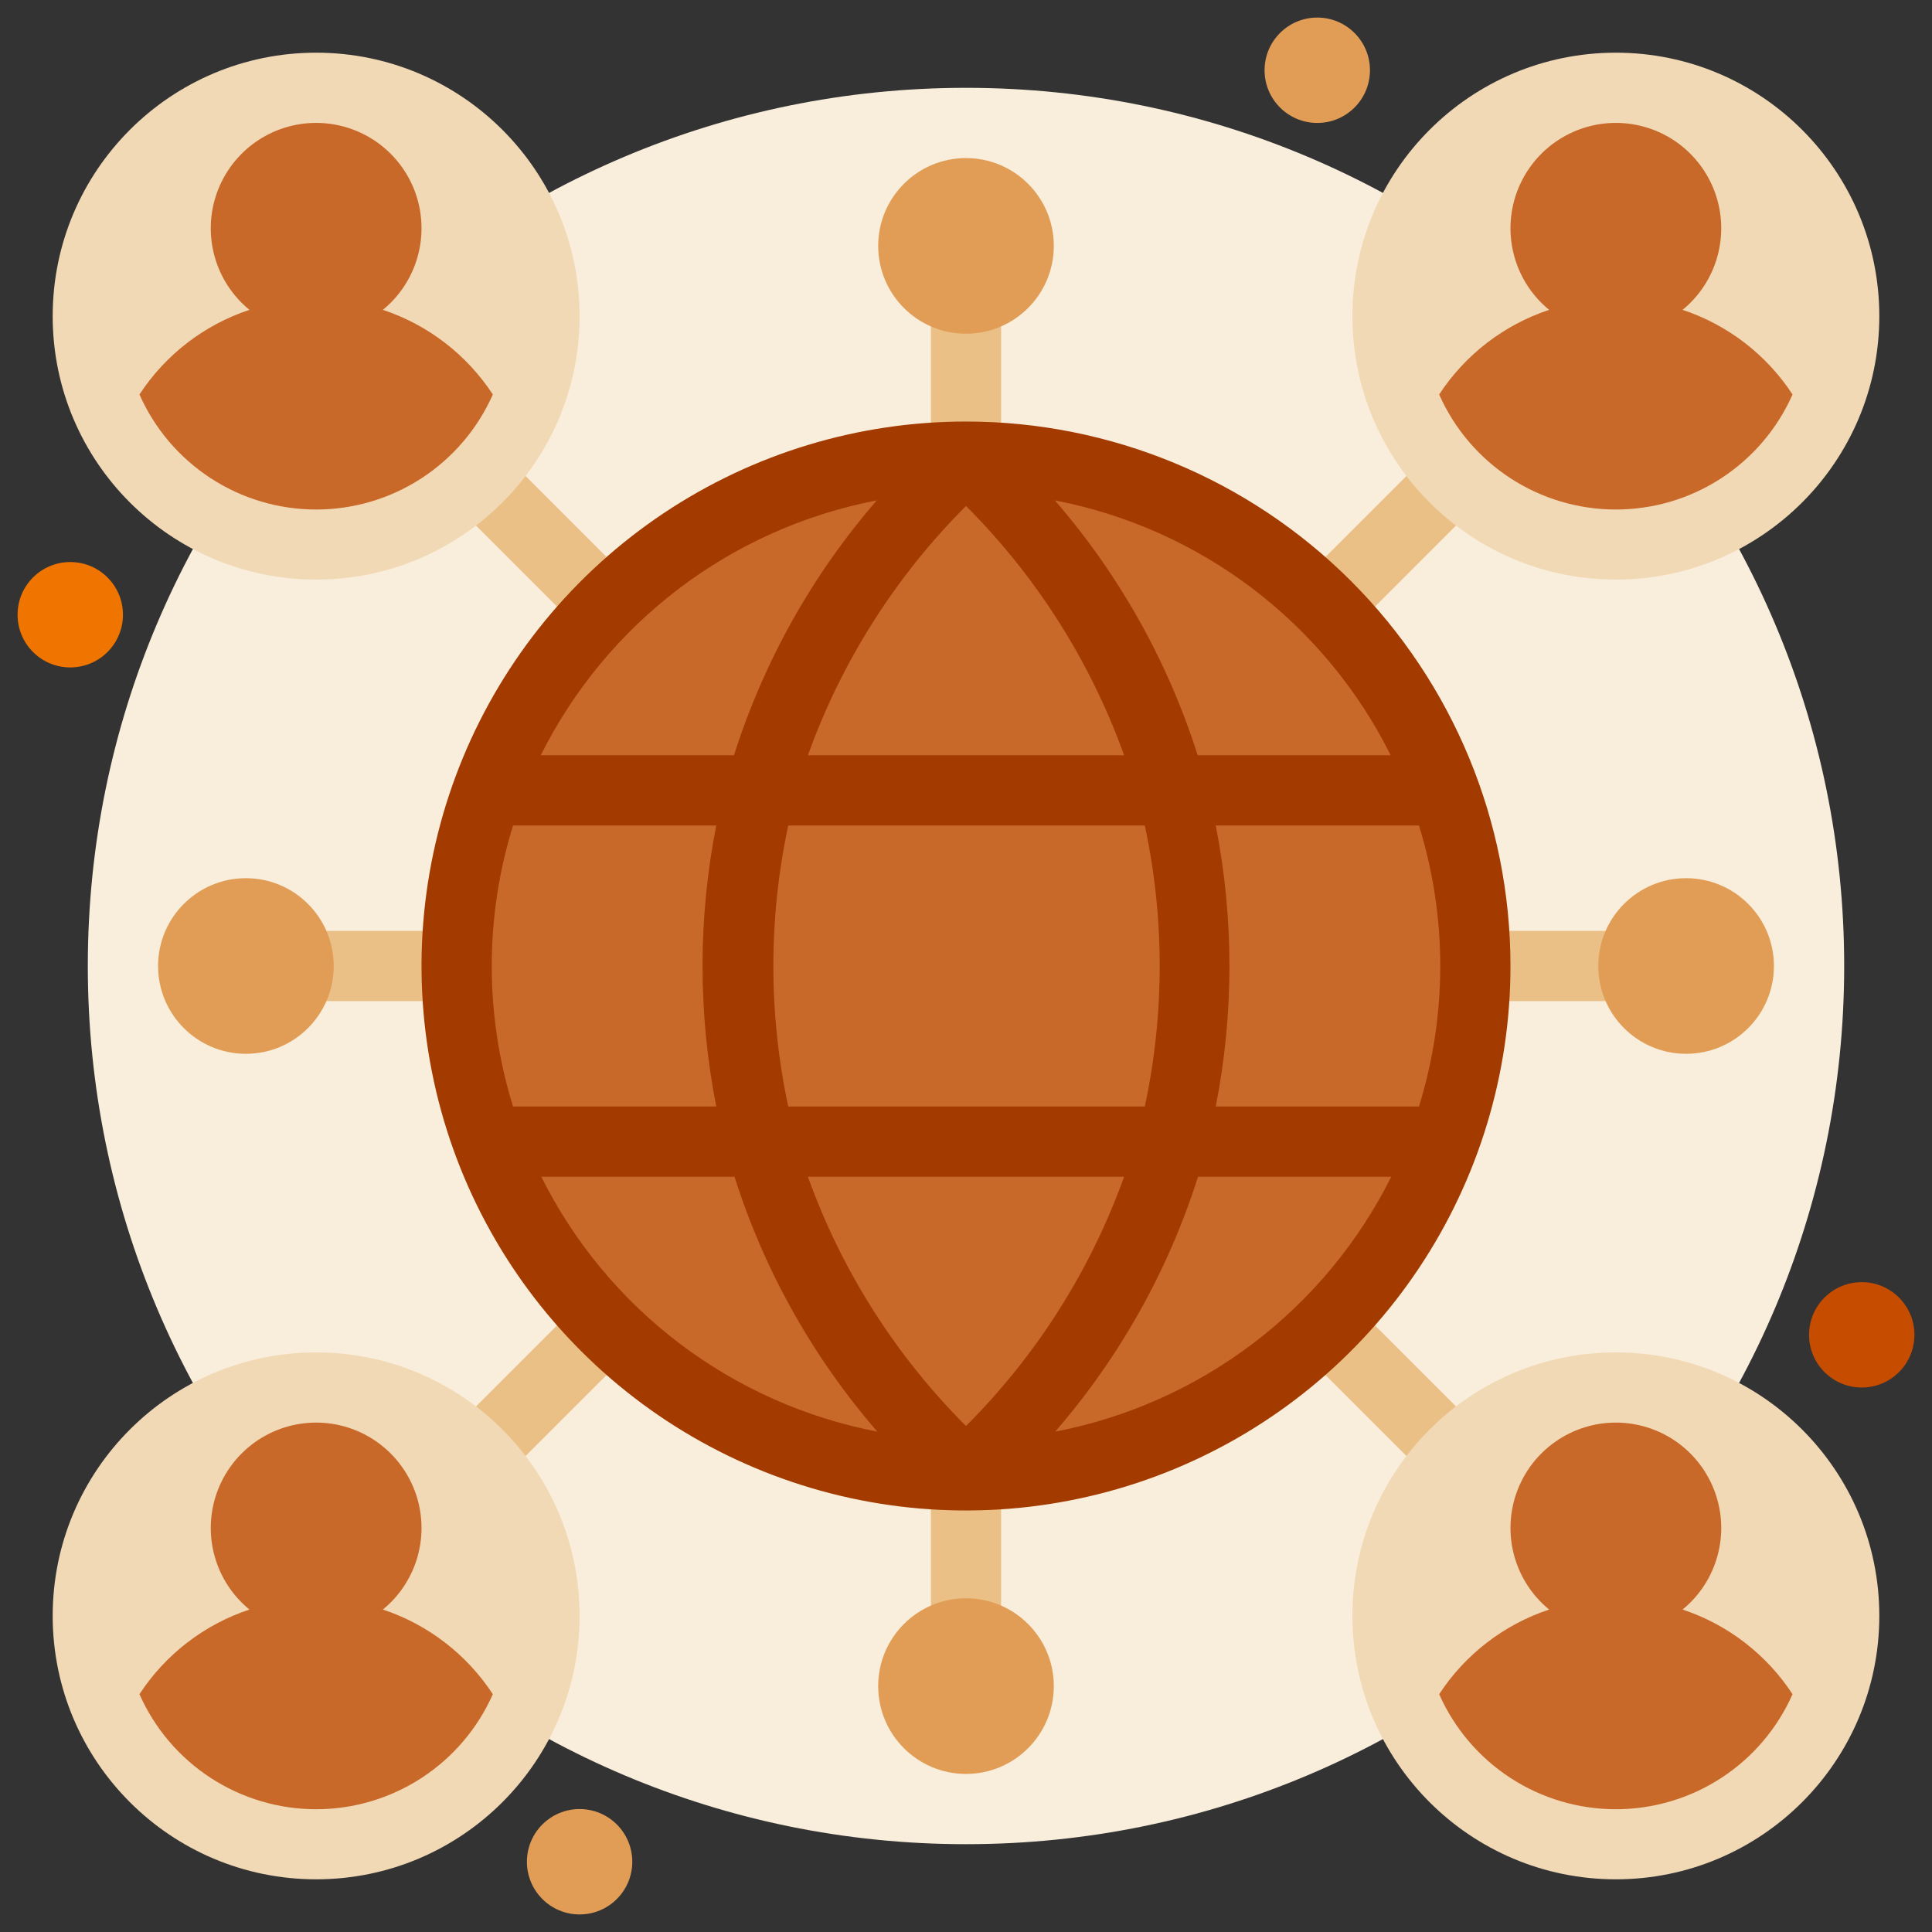 <svg width="100" height="100" viewBox="0 0 100 100" fill="none" xmlns="http://www.w3.org/2000/svg">
<rect x="0" y="0" width="100" height="100" fill="#333333" stroke="none"/>
<g clip-path="url(#clip0_1_1622)">
<path d="M50 95.455C75.104 95.455 95.455 75.104 95.455 50C95.455 24.896 75.104 4.546 50 4.546C24.896 4.546 4.545 24.896 4.545 50C4.545 75.104 24.896 95.455 50 95.455Z" fill="#F9EEDB"/>
<path d="M3.636 34.546C5.143 34.546 6.364 33.325 6.364 31.818C6.364 30.312 5.143 29.091 3.636 29.091C2.13 29.091 0.909 30.312 0.909 31.818C0.909 33.325 2.13 34.546 3.636 34.546Z" fill="#EF7400"/>
<path d="M68.182 6.364C69.688 6.364 70.909 5.143 70.909 3.636C70.909 2.13 69.688 0.909 68.182 0.909C66.676 0.909 65.454 2.13 65.454 3.636C65.454 5.143 66.676 6.364 68.182 6.364Z" fill="#E19D56"/>
<path d="M96.364 71.818C97.87 71.818 99.091 70.597 99.091 69.091C99.091 67.585 97.87 66.364 96.364 66.364C94.857 66.364 93.636 67.585 93.636 69.091C93.636 70.597 94.857 71.818 96.364 71.818Z" fill="#C64C00"/>
<path d="M30 99.091C31.506 99.091 32.727 97.87 32.727 96.364C32.727 94.858 31.506 93.636 30 93.636C28.494 93.636 27.273 94.858 27.273 96.364C27.273 97.87 28.494 99.091 30 99.091Z" fill="#E19D56"/>
<path d="M85.454 48.182H54.391L79.009 23.555C79.307 23.207 79.463 22.759 79.445 22.302C79.427 21.844 79.238 21.41 78.914 21.086C78.59 20.762 78.156 20.573 77.698 20.555C77.241 20.537 76.793 20.693 76.445 20.991L51.818 45.609V14.546C51.818 14.063 51.627 13.601 51.286 13.26C50.945 12.919 50.482 12.727 50 12.727C49.518 12.727 49.055 12.919 48.714 13.26C48.373 13.601 48.182 14.063 48.182 14.546V45.609L23.555 20.991C23.207 20.693 22.759 20.537 22.302 20.555C21.844 20.573 21.41 20.762 21.086 21.086C20.762 21.41 20.573 21.844 20.555 22.302C20.537 22.759 20.693 23.207 20.991 23.555L45.609 48.182H14.545C14.063 48.182 13.601 48.373 13.26 48.714C12.919 49.055 12.727 49.518 12.727 50C12.727 50.482 12.919 50.945 13.26 51.286C13.601 51.627 14.063 51.818 14.545 51.818H45.609L20.991 76.445C20.693 76.793 20.537 77.241 20.555 77.698C20.573 78.156 20.762 78.59 21.086 78.914C21.41 79.238 21.844 79.427 22.302 79.445C22.759 79.463 23.207 79.307 23.555 79.009L48.182 54.391V85.455C48.182 85.937 48.373 86.399 48.714 86.74C49.055 87.081 49.518 87.273 50 87.273C50.482 87.273 50.945 87.081 51.286 86.74C51.627 86.399 51.818 85.937 51.818 85.455V54.391L76.445 79.009C76.793 79.307 77.241 79.463 77.698 79.445C78.156 79.427 78.59 79.238 78.914 78.914C79.238 78.59 79.427 78.156 79.445 77.698C79.463 77.241 79.307 76.793 79.009 76.445L54.391 51.818H85.454C85.937 51.818 86.399 51.627 86.74 51.286C87.081 50.945 87.273 50.482 87.273 50C87.273 49.518 87.081 49.055 86.74 48.714C86.399 48.373 85.937 48.182 85.454 48.182Z" fill="#EAC087"/>
<path d="M50 76.364C64.56 76.364 76.364 64.56 76.364 50C76.364 35.44 64.56 23.637 50 23.637C35.44 23.637 23.636 35.44 23.636 50C23.636 64.56 35.44 76.364 50 76.364Z" fill="#C8692A"/>
<path d="M12.727 54.545C15.238 54.545 17.273 52.51 17.273 50C17.273 47.49 15.238 45.455 12.727 45.455C10.217 45.455 8.182 47.49 8.182 50C8.182 52.51 10.217 54.545 12.727 54.545Z" fill="#E19D56"/>
<path d="M87.273 54.545C89.783 54.545 91.818 52.51 91.818 50C91.818 47.49 89.783 45.455 87.273 45.455C84.762 45.455 82.727 47.49 82.727 50C82.727 52.51 84.762 54.545 87.273 54.545Z" fill="#E19D56"/>
<path d="M16.364 30C23.895 30 30 23.895 30 16.364C30 8.832 23.895 2.727 16.364 2.727C8.832 2.727 2.727 8.832 2.727 16.364C2.727 23.895 8.832 30 16.364 30Z" fill="#F2D9B6"/>
<path d="M50 21.818C44.426 21.818 38.977 23.471 34.343 26.568C29.709 29.665 26.096 34.066 23.963 39.215C21.83 44.365 21.272 50.031 22.36 55.498C23.447 60.965 26.131 65.986 30.072 69.928C34.014 73.869 39.035 76.553 44.502 77.641C49.969 78.728 55.635 78.17 60.785 76.037C65.934 73.904 70.336 70.292 73.432 65.657C76.529 61.023 78.182 55.574 78.182 50C78.182 42.526 75.213 35.358 69.927 30.073C64.642 24.788 57.474 21.818 50 21.818ZM41.818 60.909H58.182C56.441 65.761 53.646 70.166 50 73.809C46.354 70.166 43.559 65.761 41.818 60.909ZM40.8 57.273C39.773 52.479 39.773 47.522 40.8 42.727H59.255C60.282 47.522 60.282 52.479 59.255 57.273H40.8ZM26.555 42.727H37.073C36.127 47.53 36.127 52.471 37.073 57.273H26.555C25.085 52.536 25.085 47.465 26.555 42.727ZM58.182 39.091H41.818C43.559 34.24 46.354 29.834 50 26.191C53.646 29.834 56.441 34.24 58.182 39.091ZM62.9 42.727H73.445C74.915 47.465 74.915 52.536 73.445 57.273H62.927C63.873 52.471 63.873 47.53 62.927 42.727H62.9ZM71.991 39.091H61.991C60.451 34.237 57.936 29.748 54.6 25.9C58.316 26.616 61.817 28.178 64.832 30.465C67.846 32.753 70.293 35.705 71.982 39.091H71.991ZM45.382 25.9C42.046 29.748 39.531 34.237 37.991 39.091H27.991C29.681 35.704 32.129 32.751 35.145 30.464C38.161 28.176 41.664 26.614 45.382 25.9ZM28.018 60.909H38.018C39.558 65.763 42.073 70.252 45.409 74.1C41.691 73.386 38.188 71.824 35.172 69.537C32.156 67.249 29.708 64.297 28.018 60.909ZM54.618 74.1C57.954 70.252 60.469 65.763 62.009 60.909H72.009C70.319 64.297 67.871 67.249 64.855 69.537C61.839 71.824 58.336 73.386 54.618 74.1Z" fill="#A33A00"/>
<path d="M19.818 16.037C20.689 15.324 21.318 14.36 21.619 13.276C21.92 12.192 21.879 11.041 21.501 9.981C21.122 8.922 20.426 8.005 19.506 7.357C18.586 6.709 17.489 6.361 16.364 6.361C15.239 6.361 14.141 6.709 13.221 7.357C12.302 8.005 11.605 8.922 11.227 9.981C10.848 11.041 10.807 12.192 11.108 13.276C11.409 14.36 12.038 15.324 12.909 16.037C10.572 16.813 8.566 18.357 7.218 20.418C8.002 22.19 9.283 23.696 10.907 24.753C12.53 25.811 14.426 26.373 16.364 26.373C18.301 26.373 20.197 25.811 21.82 24.753C23.444 23.696 24.725 22.19 25.509 20.418C24.161 18.357 22.155 16.813 19.818 16.037Z" fill="#C8692A"/>
<path d="M83.636 30C91.168 30 97.273 23.895 97.273 16.364C97.273 8.832 91.168 2.727 83.636 2.727C76.105 2.727 70 8.832 70 16.364C70 23.895 76.105 30 83.636 30Z" fill="#F2D9B6"/>
<path d="M87.091 16.037C87.962 15.324 88.591 14.36 88.892 13.276C89.193 12.192 89.152 11.041 88.773 9.981C88.395 8.922 87.698 8.005 86.779 7.357C85.859 6.709 84.761 6.361 83.636 6.361C82.511 6.361 81.414 6.709 80.494 7.357C79.574 8.005 78.878 8.922 78.499 9.981C78.121 11.041 78.08 12.192 78.381 13.276C78.682 14.36 79.311 15.324 80.182 16.037C77.845 16.813 75.839 18.357 74.491 20.418C75.275 22.19 76.556 23.696 78.18 24.753C79.803 25.811 81.699 26.373 83.636 26.373C85.574 26.373 87.469 25.811 89.093 24.753C90.717 23.696 91.998 22.19 92.782 20.418C91.434 18.357 89.428 16.813 87.091 16.037Z" fill="#C8692A"/>
<path d="M16.364 97.273C23.895 97.273 30 91.168 30 83.636C30 76.105 23.895 70 16.364 70C8.832 70 2.727 76.105 2.727 83.636C2.727 91.168 8.832 97.273 16.364 97.273Z" fill="#F2D9B6"/>
<path d="M19.818 83.309C20.689 82.597 21.318 81.632 21.619 80.548C21.92 79.464 21.879 78.314 21.501 77.254C21.122 76.194 20.426 75.278 19.506 74.63C18.586 73.981 17.489 73.633 16.364 73.633C15.239 73.633 14.141 73.981 13.221 74.63C12.302 75.278 11.605 76.194 11.227 77.254C10.848 78.314 10.807 79.464 11.108 80.548C11.409 81.632 12.038 82.597 12.909 83.309C10.572 84.086 8.566 85.63 7.218 87.691C8.002 89.463 9.283 90.969 10.907 92.026C12.53 93.083 14.426 93.646 16.364 93.646C18.301 93.646 20.197 93.083 21.82 92.026C23.444 90.969 24.725 89.463 25.509 87.691C24.161 85.63 22.155 84.086 19.818 83.309Z" fill="#C8692A"/>
<path d="M83.636 97.273C91.168 97.273 97.273 91.168 97.273 83.636C97.273 76.105 91.168 70 83.636 70C76.105 70 70 76.105 70 83.636C70 91.168 76.105 97.273 83.636 97.273Z" fill="#F2D9B6"/>
<path d="M87.091 83.309C87.962 82.597 88.591 81.632 88.892 80.548C89.193 79.464 89.152 78.314 88.773 77.254C88.395 76.194 87.698 75.278 86.779 74.63C85.859 73.981 84.761 73.633 83.636 73.633C82.511 73.633 81.414 73.981 80.494 74.63C79.574 75.278 78.878 76.194 78.499 77.254C78.121 78.314 78.08 79.464 78.381 80.548C78.682 81.632 79.311 82.597 80.182 83.309C77.845 84.086 75.839 85.63 74.491 87.691C75.275 89.463 76.556 90.969 78.18 92.026C79.803 93.083 81.699 93.646 83.636 93.646C85.574 93.646 87.469 93.083 89.093 92.026C90.717 90.969 91.998 89.463 92.782 87.691C91.434 85.63 89.428 84.086 87.091 83.309Z" fill="#C8692A"/>
<path d="M50 17.273C52.51 17.273 54.545 15.238 54.545 12.727C54.545 10.217 52.51 8.182 50 8.182C47.49 8.182 45.455 10.217 45.455 12.727C45.455 15.238 47.49 17.273 50 17.273Z" fill="#E19D56"/>
<path d="M50 91.818C52.51 91.818 54.545 89.783 54.545 87.273C54.545 84.762 52.51 82.727 50 82.727C47.49 82.727 45.455 84.762 45.455 87.273C45.455 89.783 47.49 91.818 50 91.818Z" fill="#E19D56"/>
</g>
<defs>
<clipPath id="clip0_1_1622">
<rect width="100" height="100" fill="white"/>
</clipPath>
</defs>
</svg>
